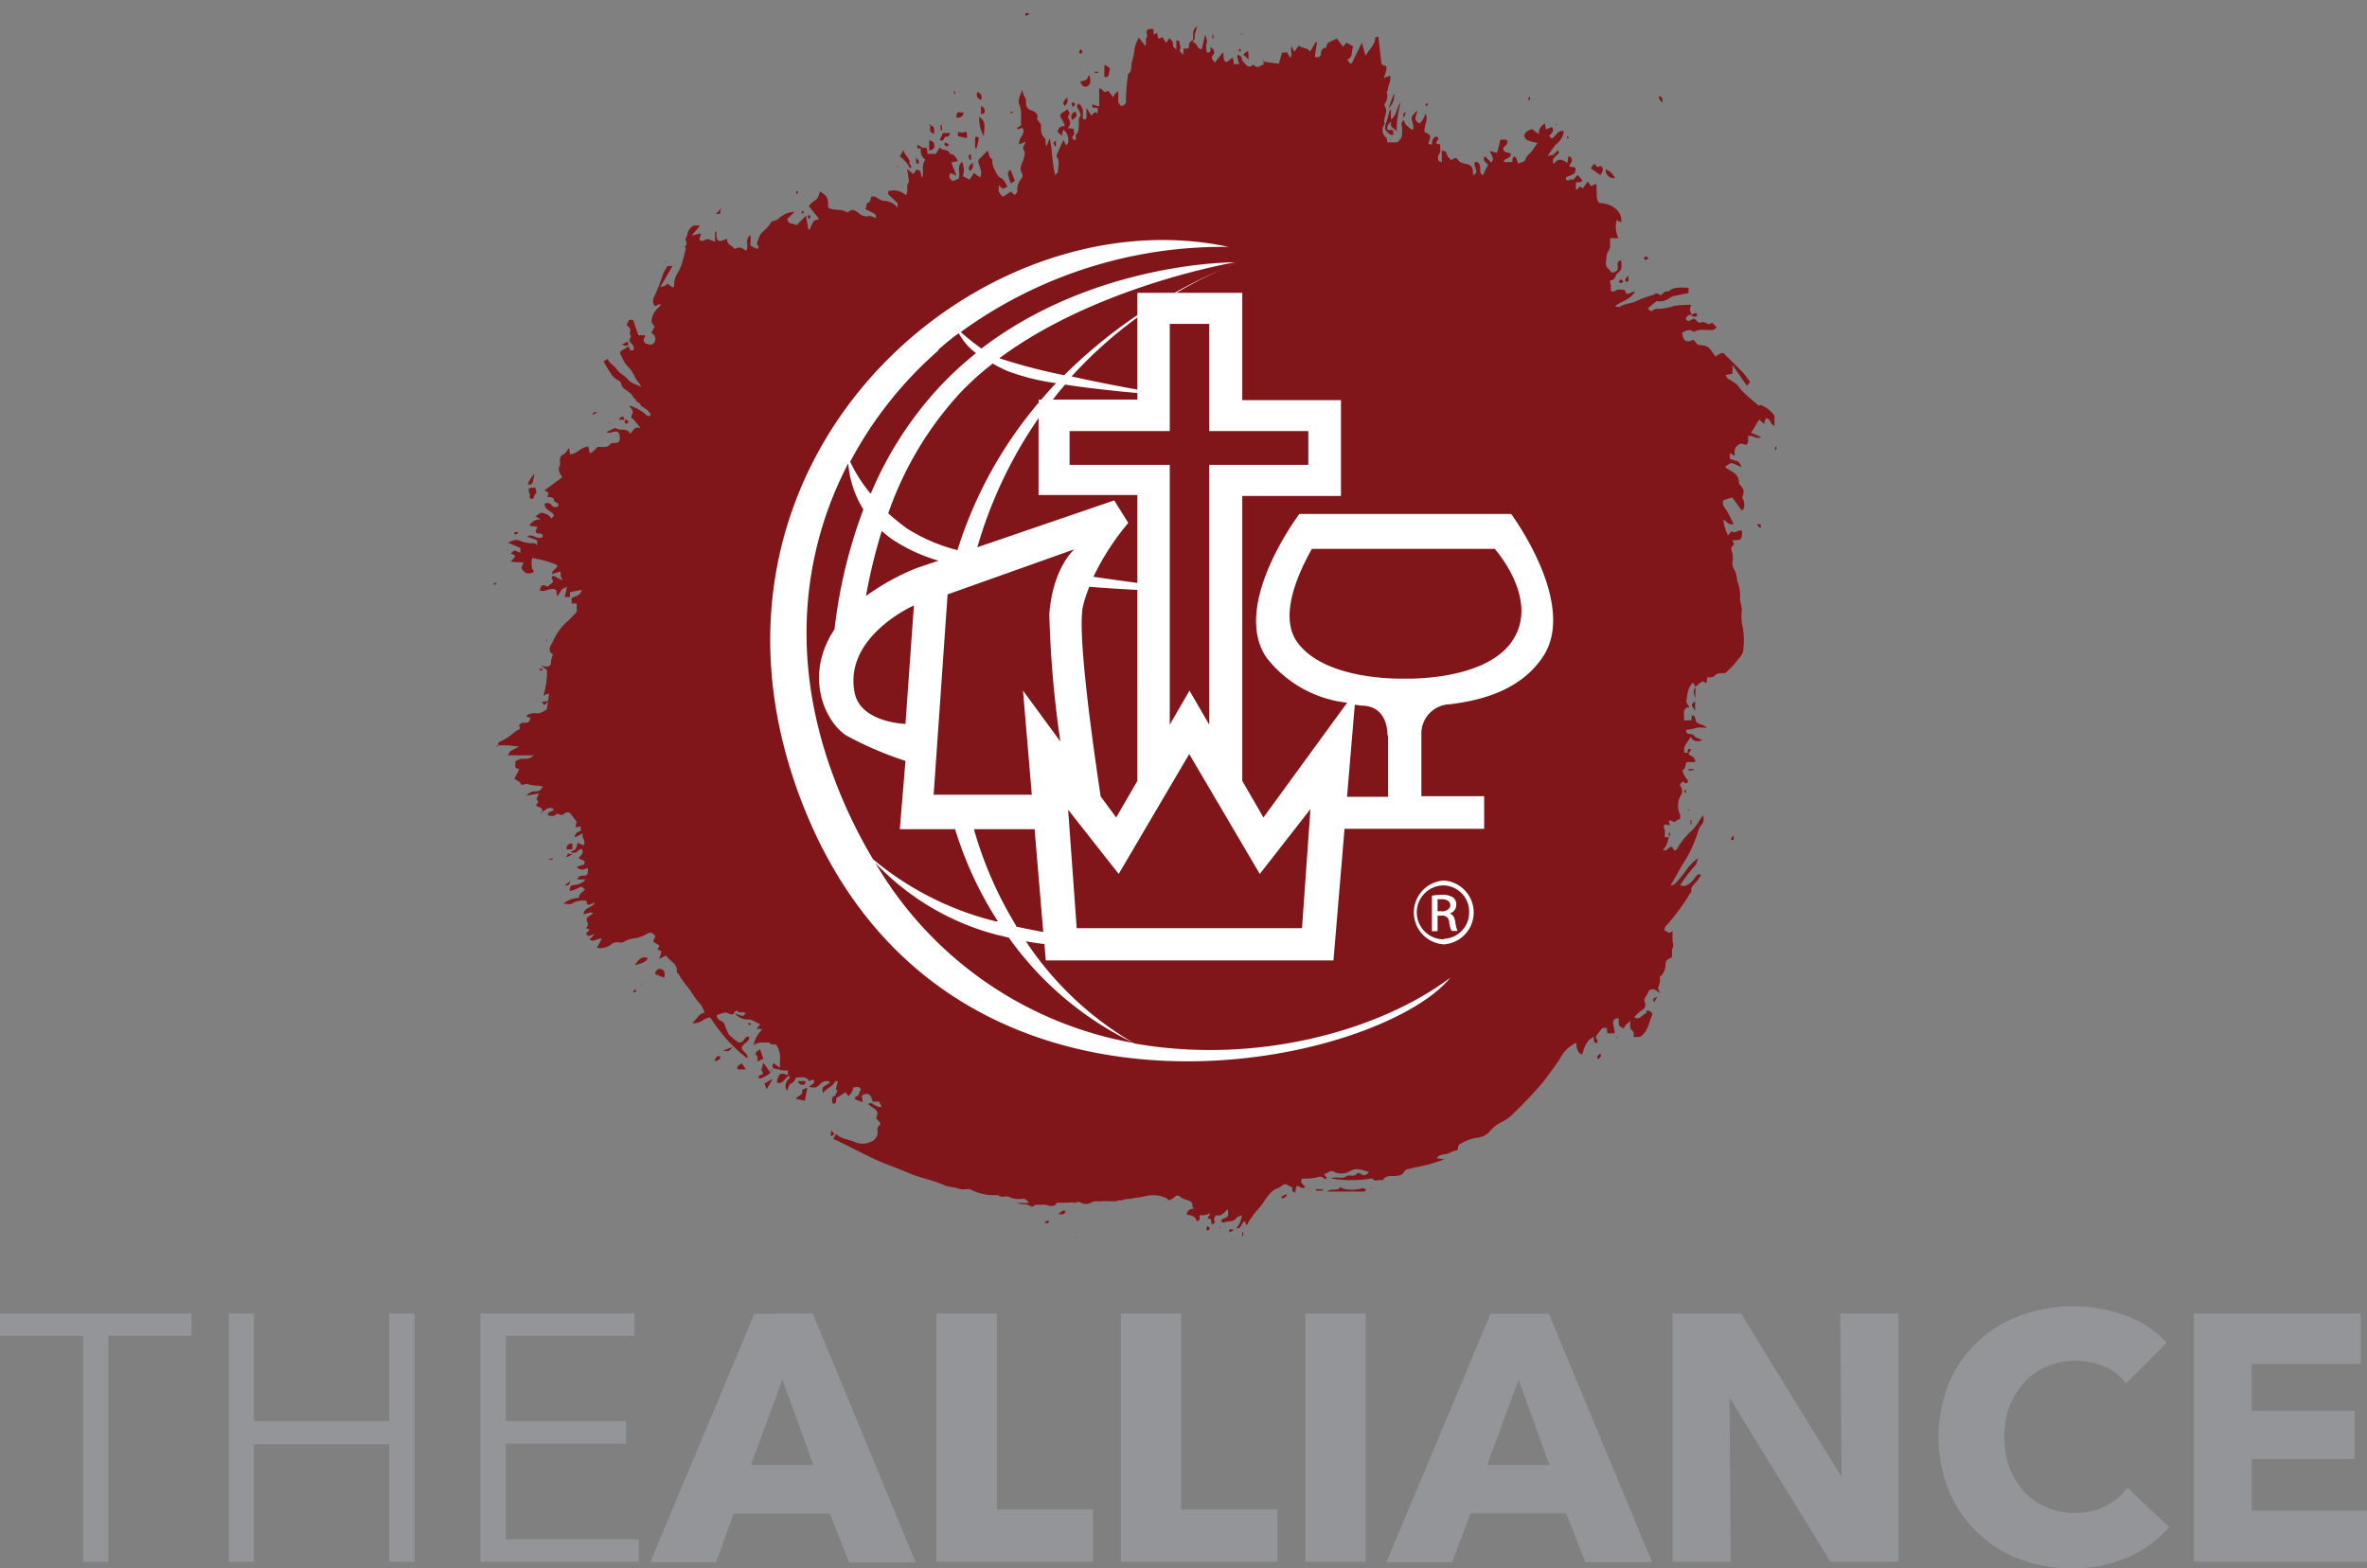 <svg xmlns="http://www.w3.org/2000/svg" xmlns:xlink="http://www.w3.org/1999/xlink" width="179.85" height="119.16" viewBox="0 0 179.85 119.16"><rect x="0" y="0" width="179.85" height="119.16" fill="#808080" stroke="none"/><defs><clipPath id="a" transform="translate(0 1)"><rect width="179.85" height="118.16" style="fill:none"></rect></clipPath></defs><title>thealliance-logo</title><path d="M59.45,103.82l2.35,6.48H57.06Zm-2.13-5-7.91,18.87h5L55.75,114h7.3l1.47,3.71h5.06L61.75,98.79Z" transform="translate(0 1)" style="fill:#949598"></path><polygon points="71.15 99.79 71.15 118.66 83.04 118.66 83.04 114.68 75.74 114.68 75.74 99.79 71.15 99.79" style="fill:#949598"></polygon><polygon points="85.17 99.79 85.17 118.66 97.06 118.66 97.06 114.68 89.75 114.68 89.75 99.79 85.17 99.79" style="fill:#949598"></polygon><rect x="99.19" y="99.79" width="4.58" height="18.87" style="fill:#949598"></rect><path d="M115.39,103.82l2.34,6.48H113Zm-2.13-5-7.92,18.87h5l1.39-3.71H119l1.46,3.71h5.07l-7.84-18.87Z" transform="translate(0 1)" style="fill:#949598"></path><polygon points="139.83 99.79 139.93 112.1 139.85 112.1 132.28 99.79 127.09 99.79 127.09 118.66 131.51 118.66 131.41 106.32 131.49 106.32 139.08 118.66 144.25 118.66 144.25 99.79 139.83 99.79" style="fill:#949598"></polygon><g style="clip-path:url(#a)"><path d="M161.65,117.32a10,10,0,0,1-4.23.84,11,11,0,0,1-4-.72,9.34,9.34,0,0,1-5.34-5.19,11,11,0,0,1,0-8.16,9.16,9.16,0,0,1,2.17-3.13,9.6,9.6,0,0,1,3.25-2,11.58,11.58,0,0,1,8,0,7.62,7.62,0,0,1,3.13,2.06l-3.09,3.09a3.87,3.87,0,0,0-1.68-1.3,5.7,5.7,0,0,0-2.13-.43,5.44,5.44,0,0,0-2.2.44,5,5,0,0,0-1.72,1.22,5.52,5.52,0,0,0-1.12,1.82,6.37,6.37,0,0,0-.4,2.31,6.53,6.53,0,0,0,.4,2.34,5.44,5.44,0,0,0,1.11,1.83,5,5,0,0,0,1.69,1.18,5.24,5.24,0,0,0,2.16.43,5.11,5.11,0,0,0,2.37-.53,4.68,4.68,0,0,0,1.62-1.39l3.18,3a9,9,0,0,1-3.1,2.28" transform="translate(0 1)" style="fill:#949598"></path></g><polygon points="166.69 99.79 166.69 118.66 179.85 118.66 179.85 114.77 171.09 114.77 171.09 110.85 178.92 110.85 178.92 107.2 171.09 107.2 171.09 103.63 179.38 103.63 179.38 99.79 166.69 99.79" style="fill:#949598"></polygon><polygon points="0 99.79 0 101.49 6.32 101.49 6.32 118.66 8.23 118.66 8.23 101.49 14.55 101.49 14.55 99.79 0 99.79" style="fill:#949598"></polygon><polygon points="29.58 99.79 29.58 107.97 19.29 107.97 19.29 99.79 17.38 99.79 17.38 118.66 19.29 118.66 19.29 109.73 29.58 109.73 29.58 118.66 31.5 118.66 31.5 99.79 29.58 99.79" style="fill:#949598"></polygon><polygon points="36.51 99.79 36.51 118.66 48.53 118.66 48.53 116.95 38.43 116.95 38.43 109.68 47.57 109.68 47.57 107.97 38.43 107.97 38.43 101.49 48.21 101.49 48.21 99.79 36.51 99.79" style="fill:#949598"></polygon><g style="clip-path:url(#a)"><path d="M70.65,8.52l-.07-.09s.08,0,.09,0l0,.08c.5.14.19.42.36.65-.52-.08-.29-.38-.37-.61h0m-1.5,3.27c.06-.1.1-.16.09-.18a1,1,0,0,0-.14-.17c0,.1,0,.19,0,0,.1-.45-.39-.65-.47-1.08-.09.18-.19.36-.27.5a2.55,2.55,0,0,1,.79.91m64.57,18c-.06,0-.15,0-.19-.06-.38-.32-.77-.64-1.13-1-.19-.18-.32-.42-.51-.59a6.25,6.25,0,0,0-.61-.38c-.07-.05-.1-.15-.18-.27l.53-.11v-.66l1.09,1.58c.08-.1.15-.17.25-.28a8.05,8.05,0,0,0-.49-.66q-.63-.66-1.29-1.29c-.12-.11-.2-.32-.41-.25a2.91,2.91,0,0,0-.45.26c-.55-.82-.55-.82-1.33-.89l-.34-.39c-.55.26-.78.12-.86-.53.28-.16.56-.33.88-.06.47-.28,1-.09,1.47-.16.1,0,.19-.13.28-.19l-.36-.37c-.28.32-.53-.15-.83,0a.25.25,0,0,1-.29-.08l-.12-.12a.34.34,0,0,0-.12-.09c-.15,0-.29.2-.46.17a.31.31,0,0,1-.17-.13.41.41,0,0,1,.26-.32.27.27,0,0,1,.15,0c.14.19.3.14.47.07-.08-.28-.08-.28-.43-.09a1.46,1.46,0,0,1-.14-.38,1,1,0,0,1,.11-.37,10.08,10.08,0,0,0-1.26.07,4.67,4.67,0,0,1-1.29.24.51.51,0,0,0-.33.07c-.25.22-.32,0-.42-.12l.66-.54a1.26,1.26,0,0,0,1-.25,1.48,1.48,0,0,1,.51-.18l.92-.19c0-.17,0-.29,0-.4-.55,0-1.09-.11-1.53.29-.22-.06-.36.06-.49.22s-.32-.15-.49-.07-.07.07-.12.09a8.87,8.87,0,0,0-1.33.48c-.39.21-.89.18-1.28.45-.06,0-.19,0-.34-.05.5-.43,1.19-.48,1.52-1.15-.2.07-.34.12-.47.18-.3.12-.23-.28-.38-.28s-.47-.1-.69.1c-.07.06-.24,0-.3,0,0-.18,0-.32,0-.41s-.13-.41,0-.42c.37,0,.31-.4.51-.54.37-.24.31-.59.26-1-.13.09-.24.12-.25.18s0,.34,0,.51-.47.38-.54.19-.4-.28-.36-.66c.07-.57,0-.58.25-1a.59.59,0,0,0,.07-.26c0-.19,0-.38,0-.62h.64a1.85,1.85,0,0,1-.14-1.36l.34.17c.12-.83-.7-1.47-1.67-1.47-.33-.43-.11-1-.24-1.47l-.38.18c-.08-.11-.15-.2-.25-.35l-.39.54c-.29-.38-.32.16-.51.06v-.54c.26,0,.44,0,.49-.14l-.35-.43-.39.43c-.12-.23-.22,0-.33,0a.19.19,0,0,1-.17-.08.22.22,0,0,1,.05-.19c.14-.07.3-.09.43-.17a.39.39,0,0,0,.2-.55l-.44-.07c.06-.12.09-.2.13-.27a.33.33,0,0,0-.1-.5l-.1,0c0,.15,0,.28-.09.5-.4-.34-.76-.33-1,.08-.19-.31,0-.46.18-.64s.3-.2.11-.4a3.15,3.15,0,0,1-.37.36c-.07,0-.18,0-.4.08a9.16,9.16,0,0,1,.64-.89,1.57,1.57,0,0,0,.6-1c-.48-.14-.6.42-.93.55l-.2-.19c.16-.18.43-.33.23-.68l-.48.18c0-.18-.06-.32-.07-.45a.86.86,0,0,0-.46.82l-.51-.39a1.54,1.54,0,0,0-.43.2c-.09.08-.19.25-.16.35a.53.53,0,0,0,.3.32,4.23,4.23,0,0,0,.7.18c-.15.23-.29.42-.42.61s-.39.32-.48.61-.35.22-.57.36c-.06-.16-.08-.3-.14-.42a.66.66,0,0,0-.17-.16,1.55,1.55,0,0,0-.12.22,1.17,1.17,0,0,0,0,.23l-.67,0c.06-.35.57-.2.55-.64-.17-.12-.53,0-.59-.41.1-.18.5-.33.25-.65H114c-.08.36-.16.68-.25,1l-.57-.14c.31.59.31.59.14.89l-.49-.49c-.26.37.18.5.23.67-.16.31-.27.55-.39.78-.27-.15-.18-.41-.21-.65s-.13-.39-.39-.36c-.19.35.43.75-.15,1,0-.08,0-.14,0-.21,0-.45-.18-.59-.64-.67a1.74,1.74,0,0,1-.38-.14c-.09-.1-.17-.26-.28-.28s-.24.1-.35.15a1.14,1.14,0,0,1-.41-.66s-.17,0-.31-.09v.92c-.11-.06-.24-.08-.25-.13s-.07-.34,0-.42c.24-.27.09-.53.13-.82-.25,0-.36-.05-.26-.23s.21-.21,0-.36a.42.42,0,0,0-.35.45c0,.23-.15.19-.29.07.23-.6.23-.6-.31-.87a3.79,3.79,0,0,1,.11-.66,1,1,0,0,0,0-.73,3.36,3.36,0,0,0-.2.44,2.21,2.21,0,0,1-.28.32c-.54-.3-.19-.68-.15-1-.5.47-.51.51-.33,1.06,0,.15.1.31-.08.42-.52-.42-.52-.42-.62-.75-.29.18-.14.47-.13.7,0,.6,0,.63-.36,1h-.78c0-.15,0-.32-.12-.41a.71.71,0,0,1-.13-.9s.07-.09.06-.12c-.16-.45.34-.89,0-1.34a.19.19,0,0,1,0-.15,1,1,0,0,0,.15-.92s.08-.06.08-.1c0-.38.3-.74.18-1.13l-.49.18a5.16,5.16,0,0,0,.2-.55c0-.17.13-.39-.2-.41-.07,0-.14-.13-.17-.15-.08-.7-.15-1.36-.23-2.07-.11.06-.24.1-.24.13,0,.54-.44.82-.73,1.36-.11-.39-.18-.63-.28-1l-.32.65c-.15.3-.29.61-.44.91,0,0-.07,0-.11.05l-.26-.32c.51-.18.29-.64.48-1l-.52-.29-.26.31-.49-.64c-.26.25-.78.18-.78.72l-.12,0a.43.43,0,0,0-.29.44c0,.19-.15.34-.45.26,0-.23.05-.46.08-.69s.06-.29.08-.43l-.11,0-.43.71c-.16-.29-.56-.22-.86-.46l-.33.47c-.1-.18-.16-.3-.22-.42a1.12,1.12,0,0,0,0,.56c0,.06,0,.13-.09.33l-.24-.42L97.41,3l-.24.84L96,3.68a.49.49,0,0,0,0-.11s-.06,0-.09,0l.07.08H96c0,.09,0,.24,0,.25-.24.07-.48.38-.75,0-.44.41-.61-.08-.85-.28-.07-.06,0-.22-.11-.32s-.13-.09-.19-.13-.1.11-.09.16a5,5,0,0,0,.15.54h-.42c0-.16,0-.29-.08-.49l-.46.34c-.36-.14-.14-.48-.29-.74l-.59.77c-.19-.18-.33-.35-.15-.57s.06-.44-.19-.62c0,.11,0,.2,0,.29s-.15.2-.3.1c0-.22-.07-.48,0-.64s0-.41-.11-.66c-.09.39-.18.74-.26,1.08-.39,0-.33-.5-.67-.52V2.12c.21-.18.11-.37.15-.53s.1-.33.18-.6a.63.63,0,0,0-.25.27c-.14.25,0,.54-.11.82a.37.37,0,0,0-.27.41c0,.06,0,.12-.07.2h-.34c0,.15,0,.28-.07.48-.12-.17-.26-.33-.23-.36.19-.24-.08-.45,0-.68l-.25-.07c0,.23,0,.42,0,.72-.14-.16-.25-.23-.25-.3a.55.55,0,0,0-.29-.57c-.06.1-.14.21-.24.35l-.27-.43-.34.11c0-.18-.06-.32-.08-.45l-.26.15V1.23c-.28-.09-.54,0-.53.2s.1.24,0,.42,0,.34-.08.66l-.51-.65a3.69,3.69,0,0,0-.31.76A5.27,5.27,0,0,1,86,3.73c-.1.3.06.68-.3.9,0,0,0,.09,0,.14a14.26,14.26,0,0,0-.15,1.84c.05.26-.1.39-.33.45a.48.48,0,0,1-.25-.48c0-.19,0-.37,0-.65a1.35,1.35,0,0,0-.26.22,1.1,1.1,0,0,0-.13.25l-.37-.51c-.27.14-.27.13-.39,0s-.14-.1-.3-.2V7.1L83,6.93c-.08.44.34.15.41.31v.38c-.27-.21-.35.06-.49.16l-.37-.59c0,.35,0,.54,0,.72s-.14.2-.28.1c0-.33.08-.67-.15-1a1,1,0,0,0-.2-.15c0,.08-.1.17-.09.24s.12.19.16.3.16.32.12.37c-.2.24-.12.5-.14.76s0,.52-.23.71a.09.09,0,0,0,0,.06c0,.09,0,.24,0,.35-.09,0-.23-.08-.26-.15s0-.12.1-.23,0-.31,0-.47l-.46-.08a.5.5,0,0,0,.1-.67c-.07-.12-.11-.19,0-.31s0-.3-.14-.42l-.18.13c-.42.25-.43.29-.17.68a2.41,2.41,0,0,1,.17.43c-.39.08-.39.08-.56.43l.33.33.13-.47a1,1,0,0,1,.35,1s0,.07-.15.2l-.2-.42c-.18.41-.35.76-.5,1.11a.25.25,0,0,0,0,.19c.25.33.07.71.1,1.06,0,.09-.13.21-.22.34-.25-.95-.21-1.9-.42-2.82-.08.21-.17.41-.25.61-.12-.24,0-.54-.14-.64-.32-.29-.26-.64-.28-1,0-.08-.11-.15-.15-.23s-.15-.17-.13-.24c.1-.42-.22-.54-.49-.65A.46.46,0,0,1,78,7.07c-.09-.22,0-.47-.07-.58a1.67,1.67,0,0,1-.26-.68c-.13.43-.38.82-.21,1.15a1.71,1.71,0,0,1,.12.76c0,.24,0,.48,0,.79l-.31.21.06.1.36-.11c.29.48-.36.79-.24,1.25l.5-.19c-.11.24-.21.35-.21.47s.12.25.13.38a2,2,0,0,1-.08.4c-.1.35-.35.73-.18,1.07a.37.37,0,0,1,0,.48,1.27,1.27,0,0,0-.31,1c0,.07-.14.16-.21.25l-.27-.27-.62.4c-.35-.37-.35-.37-.29-.87a3.45,3.45,0,0,0,.29.27l.36-.18c-.16-.22-.28-.56-.5-.64s-.39-.42-.5-.68a1.13,1.13,0,0,1-.15-.74c-.29-.13-.25-.47-.37-.67l-.7.72c-.08.32.39.8.13,1.32L74,12.14c-.12.19-.22.34-.32.51l-.52-.26a2.26,2.26,0,0,0,.08-.5,3.22,3.22,0,0,0-.13-.6c-.46.36-.1.88-.27,1.28l-.43.19c-.24-.14-.37-.31-.19-.61l.45.19c-.15-.39-.27-.68-.39-1l.51-.1c-.17-.29-.28-.55-.65-.55a1.17,1.17,0,0,0,0-.11c-.16-.25-.54-.11-.73-.39l-.3.5h-.64c0-.16,0-.29-.07-.42s-.28,0-.23,0L69.73,10c-.12.28,0,.29.25.28a.81.81,0,0,0,.34.86c-.37.43-.07.92-.26,1.37-.14-.24,0-.64-.44-.61l-.22.33-.47-.4c.06.42.1.73.15,1-.3.25,0,.66-.25,1a1.36,1.36,0,0,0-1.34-.3v.24c.28.26.5.46.71.67,0,0,0,.16,0,.35a1.36,1.36,0,0,0-1-.53c-.4,0-.67-.47-1-.3-.06.17-.08.37-.16.4s-.19.07-.2.22a1.46,1.46,0,0,1-.09.31c.26.13.51.24.74.38.06,0,.05.17.09.3-.25-.07-.46-.21-.59-.15s-.44,0-.64-.14-.52-.53-.9-.17a.14.14,0,0,1-.14,0c-.43-.27-1-.07-1.39-.35,0-.74,0-.79-.6-1.22-.11.23-.16.54-.34.65a1.89,1.89,0,0,0-.53.46l.73.91s0,.1,0,.15a.34.34,0,0,0-.37.13l-.06.08a4.61,4.61,0,0,0-.22.51h-.11c-.06-.34-.11-.68-.18-1.05l-.72.74c-.2-.2-.62,0-.7-.48l.56-.55a2.8,2.8,0,0,0-.53.09,2.41,2.41,0,0,0-.69.42c-.19.19-.52.18-.59.31-.2.39-.56.59-.8.92a1,1,0,0,0-.13.31,1.05,1.05,0,0,0-.12.38c0,.13.28.24,0,.39l-.49-.24v-.81c-.5.32-.09.84-.33,1.19-.48-.3-.48-.3-.88-.13-.15-.28-.62-.3-.56-.75h-.1l-.12.05c-.43.18-.56.11-.61-.33a2.5,2.5,0,0,0,0-.29h-.1v.78a2.14,2.14,0,0,0-.57-.21c-.19,0-.35.25-.61.06,0-.15.07-.31.12-.5l-.71.16.63-.75a3.81,3.81,0,0,0-.48,0,.48.48,0,0,0-.22.16.9.9,0,0,0-.2.28c-.07.17-.07.39-.18.51s.16.36,0,.56,0,.14,0,.21c-.07.31-.14.62-.23.93a3.49,3.49,0,0,1-.38.93,1.58,1.58,0,0,0-.27,1s-.05.07-.11.13l-.41-.3a.65.65,0,0,1-.53.23c.31-.53.6-1,.91-1.57-.14,0-.31,0-.36,0a3.77,3.77,0,0,0-.37.65,11.45,11.45,0,0,1-.63,1.63.74.74,0,0,0-.09.55c0,.07.13.36.35.1,0,0,.12,0,.28,0a3.78,3.78,0,0,0-.53.55,1.63,1.63,0,0,0-.24.7c0,.14.15.3.24.44a1.74,1.74,0,0,0-.11.18l-.14.28a1.5,1.5,0,0,1,.24.21.5.5,0,0,1-.12.64.48.48,0,0,1-.39,0A.32.32,0,0,1,49,24.6a.35.35,0,0,0,0-.13h-.49L48.1,23.3h-.3l-.19.39c.14.15.35.25.26.49s.18.32,0,.55.21.38.28.6a.54.54,0,0,1,0,.22s-.07.09-.1.08a.26.26,0,0,1-.18-.06.63.63,0,0,1-.07-.22c-.08,0-.11,0-.12,0l-.17.13c-.48.26-.48.26-.23.71a2.35,2.35,0,0,0,.45.69c.4.35.49.9.86,1.26a.89.89,0,0,1,.12.26c-.32-.21-.72-.23-1-.57s-.65-.45-.83-.75-.61-.47-.7-.82l-.33.2c.21.34.37.65.57.92a1.31,1.31,0,0,0,.52.5c.32.11.23.41.4.57s.42.3.6.47.19.36.28.36.13.28.24.28.2.22.3.31.28.16.4.27a2,2,0,0,1,.3.36c-.17.2-.28.1-.38,0a3.34,3.34,0,0,0-1.27-.69c.07.17.22.28.26.42s-.08.29-.1.44.08.11.13.16l.57.68c-.52-.14-.56.27-.8.44-.22-.51-.8-.14-1.11-.45l-.7.33a.59.59,0,0,0,.47,0c.37-.12.55,0,.56.39s-.08.39-.35.44c-.11,0-.29,0-.34.05-.27.38-.66.21-1,.25-.14.14-.27.28-.42.41s-.12,0-.2,0c0-.15-.05-.29-.07-.44-.56,0-.85.58-1.4.58l-.07-.48c-.16.2-.25.41-.4.48a.44.44,0,0,0-.29.5c0,.12,0,.28,0,.36-.22.34,0,.59.17.89l-1.35,1c.13.08.27.12.3.2s-.07.19-.11.29c.22,0,.55.05.53.25s.46.15.31.46a.34.34,0,0,1-.5-.09.36.36,0,0,0-.52-.08c0,.51.6.52.71.88l-.18.23a1.05,1.05,0,0,0-.79-.44c-.11,0-.21.13-.44.28l.43.22a.94.94,0,0,0-.89.48l.62.09c-.07.16-.11.25-.14.3,0,.39.56,0,.54.45-.38.33-.78-.32-1.18,0l.75.26c0,.12,0,.24,0,.39-.1-.08-.16-.16-.21-.16a2.46,2.46,0,0,1-1-.15,1.13,1.13,0,0,0-.44-.1,2.71,2.71,0,0,0-.56.21l.94.4V41l-.45-.18-.3.22c.4.18.4.18.25.38a3.12,3.12,0,0,1-.26.26l1,.06c-.07.18-.17.32-.15.43s.15.2.24.3.38.13.56.05.13-.14,0-.32a2.08,2.08,0,0,1,0-.8,8,8,0,0,1,1.91.53c0,.31-.39.35-.4.68l.66-.19c0,.12,0,.23,0,.34a2.58,2.58,0,0,0,.16.35l-.69-.36c-.34.12,0,.3-.06.49l-.4.33c-.43-.17-.43-.17-.61.28.44.21.85-.32,1.28,0,0,.13,0,.26.08.48a4.36,4.36,0,0,1,.35-.56c.06-.07.18-.09.37-.18-.07.33-.12.54-.18.77h.41c0-.15,0-.26,0-.37l.89-.17c-.09.46-.49.45-.77.63,0,.12,0,.25,0,.4h.39v.65c-.28.28-.52.56-.8.79a4.32,4.32,0,0,0-1,1.43c-.16.32-.5.7,0,1a2.42,2.42,0,0,0-.15.49c0,.18,0,.36-.2.42s-.26,0-.55-.07l.45.36a6.68,6.68,0,0,1-.28,1.93l.43-.17c-.06.43-.1.79-.16,1.15,0,.06-.09.12-.15.15s-.39.27-.65.21a1.2,1.2,0,0,0-.74.16s0,.06,0,.1l.28.09c0,.26-.18.4-.43.38a.37.37,0,0,0-.43.2c0,.07.16.2,0,.3a2.85,2.85,0,0,0-.41.26,4.13,4.13,0,0,1-1.16.73s0,.18-.06.27l-.11,0s0,.06,0,.09l.08-.07a.13.13,0,0,0,0-.06,7.55,7.55,0,0,1,1.65.09c-.32.17-.49.24-.65.35a1.78,1.78,0,0,0-.19.31h2a2.4,2.4,0,0,1-.49.26c-.16,0-.35,0-.51,0a2.2,2.2,0,0,0-.43.19v.49l.29.12c-.13.26-.24.48-.37.72.14.09.26.15.37.23s.14.23.22.24.28-.12.39-.08a2.5,2.5,0,0,0,.81.13,2.9,2.9,0,0,1,.38.07c-.1.13-.14.23-.21.27a.75.75,0,0,1-.32.1c-.34,0-.34,0-.76.33l1-.18c-.08.17-.13.28-.19.39s.22.18.07.35-.12.23.1.29.28.18.27.43l-.11,0s0,.06,0,.09l.09-.07v-.06c.27-.15.5-.48.87-.23,0,.26-.5.1-.41.49.2,0,.41.12.58-.07s.31.13.54,0c.44-.3.47-.24.83.26a2.42,2.42,0,0,0,.2.24c0,.22-.06.34-.08.47l.44-.07c-.15.11.15.36-.24.41-.1,0-.18.21-.27.33l.07.08.56-.3c-.12.34.28.56.06.92l-.45-.2a1.46,1.46,0,0,1-.15.46c-.08.11-.23.15-.39.24a.44.44,0,0,0,.58-.11.91.91,0,0,1,.26-.13c.23.36-.08.49-.23.7a1.63,1.63,0,0,0,.34.18c.18.06.09.2.11.3l-.59.19c.26.31.56.2.85.08,0,.53,0,.57-.41.6a.43.43,0,0,0-.37.17s0,.06,0,.11l.61,0a1.24,1.24,0,0,1-.84.42c-.25,0-.4.11-.37.46a3.1,3.1,0,0,0,.71-.26c.27-.17.31.07.45.16-.39.31-.42.35-.47.62a2,2,0,0,0-1.17.43c.24,0,.44.11.64,0a1.6,1.6,0,0,1,1.13-.2c0,.2,0,.34.25.27l.39-.15c-.24.43-.84.34-.88.91a3.63,3.63,0,0,1,.51-.15c.06,0,.13,0,.23.06l-.48.33a.51.51,0,0,0,0,.27l0,0a1,1,0,0,1,.06.16s0,0,0,0a.31.31,0,0,1,0,.1.33.33,0,0,1-.15.27l.3.1-.29.32.18.19.49-.17-.39.42c.3.23.57-.08.94-.08l-.39.71a1.37,1.37,0,0,0,1.11-.27.6.6,0,0,1,.45-.15c.15,0,.34.06.44,0a1.82,1.82,0,0,1,.91-.3,3.09,3.09,0,0,0,.94-.36.37.37,0,0,1,.5.08c.24.22-.13.32-.05.55a3.54,3.54,0,0,0,.31.19c.3.15,0,.25,0,.38l.29.14c0,.17-.09.33-.17.59l.54-.27c.22.45.9.58.8,1.26,0,0,.09.11.14.16a9.8,9.8,0,0,0,.58.85c.4.43.62,1,1.06,1.4a2.16,2.16,0,0,1,.33.68c-.49.09-.59.55-.95.77.57.16.9-.38,1.38-.41A14.75,14.75,0,0,0,55.25,78a11,11,0,0,0,1.53,1.41c.1-.45-.45-.48-.41-.81s.6-.4.56-.83c-.1,0-.16,0-.2,0-.21.14-.31.53-.61.42a2.52,2.52,0,0,1-.66-.53s-.05,0-.05,0a5.21,5.21,0,0,1-.35-.81c-.09-.34-.61-.28-.59-.71a2.59,2.59,0,0,1,.61-.21c.14,0,.3.1.45.13s.24,0,.26-.16c0,0,.13-.09.19-.13.17.25.45.08.7.2l-.25.23L55.84,76a1.25,1.25,0,0,0,1,.46.78.78,0,0,1,.39.1c.19.08.36.18.54.27l-.29.32.44.06a2.32,2.32,0,0,0-.66,1.22c.37-.33.78-.19,1.18-.22l.05.06c.13.12.31.08.47.08a1.84,1.84,0,0,1,.3,1.28c0,.17,0,.34,0,.5l-.47-.35c-.23.23,0,.41.07.42.33,0,.64.23,1,.1v.4h0c-.56-.26-.69-.15-.84.55.47.17.56-.32.93-.51v0a.13.13,0,0,1,0,.22.71.71,0,0,0-.16.91c.12-.17.15-.5.26-.52.28-.08.33-.29.44-.48.37,0,.78-.14,1,.29.05,0,.08-.1.12-.1a.71.71,0,0,1,.25,0c0,.06,0,.15,0,.19s-.27.22-.4.33c.45.09.58.08.88-.23a.6.6,0,0,1,.73-.15c-.18.3-.77.26-.52.85.25-.39.73-.48.92-.9,0,0,.12,0,.19,0-.06.22-.1.42-.15.62.29.16-.11.3,0,.45-.39.12-.29.38-.24.64.46,0,.11-.42.39-.51a3,3,0,0,0,.56-.37l.26.3.1-.11a1,1,0,0,0,.25-.54c.3-.07.47-.06.57.11l0,.09c-.16.13-.07.47-.4.48,0,0,0,.12-.06.2l.59.23c0-.14,0-.23,0-.26s-.1-.19,0-.27c.36-.22.65-.08.74.37a.67.67,0,0,0,.06.12l.47,0,.19.4a1.65,1.65,0,0,1-.21,0c-.09,0-.17-.1-.25-.1s-.31-.33-.56-.12c.23.26.64.34.71.72,0,.11-.13.26-.1.36s.19.2.27.32,0,.19,0,.2c-.28.17-.15.4-.17.63a.79.79,0,0,1-.51.64,1.49,1.49,0,0,1-1.27,0c-.45-.2-1-.21-1.37-.59-.08.13-.15.24-.22.37,1.46.66,2.8,1.46,4.25,2,.57.21,1.13.45,1.7.68.84.33,1.74.48,2.56.87a3.74,3.74,0,0,0,.74.15,5.18,5.18,0,0,0,.53.14c.22,0,.47-.06.65,0a3.91,3.91,0,0,0,2.09.43c.26.26.64,0,.88.16a1.86,1.86,0,0,0,1,.12.5.5,0,0,1,.46.32h-.9c.35.17.75,0,1.07.27,0,0,.12,0,.14,0,.25-.24.55-.1.83-.14s.72.34,1-.15c0,0,0,0,.07,0h.66c.19,0,.46-.06.56,0s.33-.16.54,0a.8.8,0,0,0,.75,0c.28-.18.56-.07.83-.11a2.9,2.9,0,0,1,.51,0h.51c.15,0,.33-.13.42-.07s.25-.12.43-.09a4.06,4.06,0,0,0,.74-.12c.28,0,.55-.09.82-.13a2.29,2.29,0,0,1,1.55.21v-.09h0v.07h0v.08l0,0c.11.11.27,0,.4-.07.28-.25.38-.3.6-.11a1.47,1.47,0,0,0,.5.22c.16.07.48.14.38.48,0,0,.09.1.13.16-.43.12-.43.12-.56.45.27.11.63.06.76.45,0,.09.22.09.24-.09a3,3,0,0,0,0-.3,2.46,2.46,0,0,0,.4,0,3.25,3.25,0,0,0,.43-.15l-.24.43c.45-.1.2.33.37.47,0-.14.33-.1.14-.34,0,0,0-.41.2-.39.42.06.59-.25.84-.46.06.55.06.55-.42.75,0,0-.11.13-.1.14s.16.15.19.13c.32-.17.76,0,1-.38.07-.1.25-.11.41-.18a4.31,4.31,0,0,1-.17.59,3.63,3.63,0,0,1-.27.42c.47,0,.36-.49.67-.56,0,.09.07.18.12.32.09-.16.15-.27.22-.38s.29-.43.44-.62a6.6,6.6,0,0,0,.71-.89,2.14,2.14,0,0,1,.28-.39,2.65,2.65,0,0,1,.41-.41c.17-.11.39-.15.54-.27s.32-.25.5-.12.46.1.35.43c0,0,.12.09.23.18l.1-.52.09,0c.15,0,.28.16.42.15a.37.37,0,0,0,.17-.08c-.11-.15-.31-.26-.31-.44a.32.32,0,0,1,.08-.2,4.78,4.78,0,0,0,1.08-.09c.23-.07.38-.11.56.06s.13,0,.2,0-.12-.2-.18-.31c.27-.07.45-.34.73-.19a1.27,1.27,0,0,0,1.27-.06,1,1,0,0,1,.68-.11,3.67,3.67,0,0,1,.72.2c-.16.2-.33.34-.6.14-.08-.06-.29-.1-.33,0-.22.28-.56,0-.8.19s-.61.05-.91.09a2.44,2.44,0,0,0-.26.06,9.35,9.35,0,0,0,3.15,0c.18.19.18.18.49.13h.09l.22,0,0,0,.09.07,0,0a.27.27,0,0,0-.07-.08l0,0,0,0c.18-.32.49-.3.79-.3s.67,0,.86-.38c.06-.12.32-.16.49-.2.44-.11.9-.18,1.34-.3s.7-.22,1.2-.38l-.6-.09c.26-.39.7-.22,1-.42a2.43,2.43,0,0,1,.61-.2c0-.13,0-.37.19-.47a3.63,3.63,0,0,1,1.26-.47,1.41,1.41,0,0,0,1-.51,2.69,2.69,0,0,1,.76-.62,3.4,3.4,0,0,0,1.07-.77,29.76,29.76,0,0,0,2.18-2.31c.49-.65,1-1.3,1.42-2a2.42,2.42,0,0,1,1.13-1c0,.36.05.73.42.9.19-.5.28-1.07.91-1.36a.89.89,0,0,0,0,.32c0,.07.1.12.16.17s.12-.14.11-.2-.15-.25-.12-.3a4.14,4.14,0,0,1,.51-.66c.06,0,.22,0,.33,0,0,.17,0,.29.05.41h.54c0-.28-.11-.53-.12-.77s.12-.4.43-.36c0,.29-.09.63.36.74.07-.09.14-.2.23-.3l.29-.26a2.23,2.23,0,0,0,0,.54c0,.12.2.21.24.34a.9.9,0,0,1,0,.35c.45,0,.45,0,.57-.06.52-.39.58-1,.83-1.56.09-.18-.09-.32-.24-.38s-.21.07-.19.22c-.32,0-.44.55-.91.28a2.35,2.35,0,0,1,.51-.49c.28-.16.39-.32.29-.64a.42.42,0,0,1,.08-.45,2.4,2.4,0,0,0,.23-.45c.37-.24.56,0,.8.19,0-.17-.15-.36-.1-.43a1.44,1.44,0,0,0,.13-.76s0-.07.08-.11a1.19,1.19,0,0,0,.35-.86c0-.36.22-.42.41-.52s0-.47.12-.72,0-.44,0-.67,0-.39,0-.66c-.29.32-.4,0-.6,0,0-.12,0-.27.09-.35A15.85,15.85,0,0,0,128.34,67c0-.09.19-.2.18-.28-.07-.33.16-.48.33-.67s.27-.37.4-.56l-.07-.07c-.26,0-.36.24-.51.41a1.39,1.39,0,0,1-.32.32,2.61,2.61,0,0,1-.37.18l-.32-.07a11.81,11.81,0,0,1,1.14-1.5.26.26,0,0,0,.07-.1,4.39,4.39,0,0,0,.14-.43l0,0a.31.31,0,0,0,.07-.09l0,0-.08.07,0,0,0,0a5.32,5.32,0,0,0-.73.69,10,10,0,0,1-1,1.25c-.07.07-.18.08-.35.15.33-.58.61-1.06.88-1.55a9.76,9.76,0,0,0,1.2-2.5,1.28,1.28,0,0,1,.26-.55.66.66,0,0,0,.11-.76,6.15,6.15,0,0,1-.77,1.12,5.54,5.54,0,0,0-1.2,1.48s-.06,0-.15.11l-.2-.3c-.32-.06-.35.42-.71.21a.4.4,0,0,0,.12-.1h0l.07-.09a2.49,2.49,0,0,0,.27-.78c.14-.17.14-.17,0-.41a2.89,2.89,0,0,1,0,.43h-.3c0-.21,0-.44,0-.53s-.19-.32,0-.44l.39.07-.1-.36c.08,0,.2,0,.24,0,.27.29.39-.18.62-.1a.9.9,0,0,0,0-.37,1.58,1.58,0,0,1,.1-1.52.61.61,0,0,0,0-.53c-.21-.27,0-.33.14-.46,0,0,.1.12.16.14a.22.22,0,0,0,.18-.06.21.21,0,0,0,0-.19,1.56,1.56,0,0,1-.4-.76l0,0c.28-.08.2-.4.33-.6h.65c0-.4-.34-.44-.52-.62.09-.15.15-.24.22-.34-.29-.12-.29.06-.28.25H128c-.17-.55.29-.79.45-1.21a.63.63,0,0,0,.88.25c-.25-.13-.54-.19-.65-.37s-.59.06-.57-.41a3.12,3.12,0,0,0,.74-.14,2.4,2.4,0,0,1,.85,0,1.09,1.09,0,0,0-.52-.29c-.19-.06-.33-.14-.35-.37a.71.71,0,0,0-.15-.3s-.06,0-.1,0-.05.27-.07.38h-.57c.1-.41-.21-.93.43-1-.09-.16-.27-.34-.24-.47.1-.48.07-1,.51-1.39a1.32,1.32,0,0,1,.18.33c-.17.29-.18.39,0,.85,0-.32,0-.6,0-.88l.51-.4.33.13.07-.44c.2,0,.44,0,.51-.07.23-.33.55-.22.85-.25a8.09,8.09,0,0,0,.77-.78c.25-.34.63-.65.61-1.12a5.66,5.66,0,0,0-.12-1.92,3.65,3.65,0,0,1,0-.94c0-.3-.12-.59-.14-.89a3,3,0,0,0-.15-1.18c-.14-.31-.06-.68-.27-1a.94.94,0,0,1-.14-.72c.06-.16,0-.24,0-.33.06-.28-.32-.62.11-.86a1.81,1.81,0,0,0-.13-.36.8.8,0,0,0,.22,0c.43,0,.49-.07.51-.49a.65.65,0,0,0,0-.2c-.28-.17-.55.27-.8,0l-.25.33a2.75,2.75,0,0,1-.35-1.21c.19.15.29.25.4.32a1.75,1.75,0,0,0,.36.06,6.73,6.73,0,0,0-.56-1.11c-.19-.25-.33-.45-.21-.73l.67-.22q.36.49.72,1c.25-.17.21-.41.17-.65s-.12-.21-.12-.31.13-.41.09-.58a1.86,1.86,0,0,0-.35-.51s0,0,0-.06c0-.63-.47-.83-.91-1.08a1.66,1.66,0,0,1-.14-.13c.47-.34.47-.34.83-.16l.39.18c-.09-.63-.67-.43-.87-.67v-.4l.37.22c0-.17,0-.28,0-.4.05-.33.38-.63.67-.5s.31-.05.34-.15a1.36,1.36,0,0,0,0-.45c.4-.11.67.29,1,.06l-.76-.32.61-1,.4.34c0-.16.07-.31.11-.44.42,0,.32.51.66.57v-.76a2.18,2.18,0,0,0-1.09-.83M105.68,8V7.35h-.08c-.08.28-.14.56-.23.84-.21.63-.2.67.3,1.06,0,0,.09,0,.17,0s0-.25,0-.38l-.41,0a.51.51,0,0,1,.3-.61c-.22.47.31.45.39.77a8.39,8.39,0,0,1,.31-2.28c-.33.43-.27,1-.74,1.31m-47,72.26-.16.15L58,79.75c-.06.26-.19.52-.12.61.32.38-.35.26-.23.5l.09.11c.69-.3.9-.48.87-.73m43.38,9c-.06,0-.17-.07-.19,0-.21.29-.55,0-1,.29h2.82a.08.08,0,0,0,.06,0s0,0,.08-.1-.18-.16-.24-.15a2.74,2.74,0,0,1-1.57,0M121.59,11.6c-.25.23-.31-.07-.46-.16l-.27.34.74.52c.25-.35.25-.57,0-.7M74.41,7.86a2.57,2.57,0,0,0,.34,1.48c.1-1.06.1-1.06-.34-1.48m-13.47,74c.11.4-.39.37-.46.63l.67.14c.06-.3.13-.64.19-1l.15-.15-.15.15c-.14.07-.41.17-.4.2M40.27,36.55c0,.12-.1.31.11.35s.17-.26.31-.38,0-.3,0-.46c-.57,0-.6,0-.44.49m42.36-31c.31-.14.26-.44.16-.86-.13.2-.17.33-.25.38a1.49,1.49,0,0,1-.43.11c.08.34.29.48.52.37M50.22,72.63c-.25-.06-.38.09-.46.37l.7.28c.1-.38,0-.59-.24-.65M58,79.44l-.25-.72c-.13.1-.27.17-.33.28s.1.19.12.29a1.42,1.42,0,0,1,0,.36l.45-.21M84.3,4.4c.12-.22-.09-.37-.39-.46v.9c.4.08.32-.29.39-.44M48.23,72.34c.69-.19.85-.28,1-.55-.46-.17-.7.08-1,.55m28.89-59.6-.36-.88c-.08.14-.2.25-.18.33a4.81,4.81,0,0,0,.22.75l.32-.2M72.79,9v.35l.68.14a.9.9,0,0,0,0-.18c0-.33,0-.32-.35-.24-.1,0-.23,0-.35-.07M40.6,35a2.64,2.64,0,0,0-.51.82c.38,0,.38,0,.51-.82m82.11-22.47a1.38,1.38,0,0,0-.7-.67.61.61,0,0,0,.7.67M70.6,10.42a.36.36,0,0,0,.4-.33c0-.26-.12-.38-.4-.42Zm1.08-.76c.06-.21.15-.33.39-.28,0,0,.08-.15.13-.27h-.55l-.26.55a1.25,1.25,0,0,0,.29,0m2.68-.09c0-.22-.11-.21-.27-.12v.77l.1.06a4.57,4.57,0,0,0,.17-.71m-1.14-2c-.49-.09-.52-.07-.56.34a.41.41,0,0,0,.56-.34m8.5-.09c-.29.09-.39.28-.27.63.4-.27.4-.27.27-.63M58.06,81.3l.2.45L58.7,81,58.64,81l-.58.35m-2-1.1h.62l-.32-.46c-.22.16-.42.23-.3.46M105.92,6.09l-.42,1.14a1.28,1.28,0,0,0,.42-1.14M94.82,2.86l-.36.27.41.39c0-.2,0-.39-.05-.66M43.46,63.09c-.27,0-.43.14-.41.44h.44c0-.16,0-.29,0-.44M61.12,81.4c.05,0,.06-.14.11-.26h-.6a.37.37,0,0,0,.49.26M74.8,7.56a.37.37,0,0,0-.26-.49v.6c.12,0,.25-.06.26-.11M78.15.12c.07-.15.12-.31.18-.47l-.08-.07a2.85,2.85,0,0,0-.34.36s0,.15,0,.23.17,0,.19-.05M128.8,53v-.72c-.48.29-.12.49,0,.72M73.72,12a1.62,1.62,0,0,0,.2-.28c0-.07,0-.18,0-.38-.25.22-.42.39-.21.66M81.1,6.79a1.52,1.52,0,0,0,0-.38c-.25.22-.41.38-.21.65a1.78,1.78,0,0,0,.21-.27M54.52,79.24a2,2,0,0,0-.24.31l.08.07a1,1,0,0,0,.28-.12.72.72,0,0,0,.12-.21c-.08,0-.2-.08-.24-.05m20-72.64A.39.39,0,0,0,74.27,6a.39.39,0,0,0,.21.56M55.67,78.54l-.73.29c.44.07.44.07.73-.29M126.31,6.83a1.51,1.51,0,0,0,0-.33.52.52,0,0,0-.15-.18s-.11,0-.11,0a.69.69,0,0,0,.05.24c0,.06.09.1.19.22M80.91,91a.25.25,0,0,0-.19,0,2,2,0,0,0-.3.25,1.51,1.51,0,0,0,.36,0,.41.41,0,0,0,.17-.15s0-.1,0-.11m42.64-70.58c.24,0,.12-.2.15-.32a.83.83,0,0,0,0-.14s-.07.05-.08.07-.24.17-.15.34a.17.17,0,0,0,.12.05M69.69,11.44s.11,0,.11,0a.67.67,0,0,0,0-.24,1.47,1.47,0,0,0-.2-.22c0,.19,0,.27,0,.33a.4.4,0,0,0,.14.18m-22,13.65s0-.12-.06-.18l-.43.22c.24.08.4.16.49,0M100,89.34s0,.08,0,.12l.53,0v-.09ZM63.14,84.88v.47l.27-.19-.27-.28M41.69,52.25l-.52.08.19.25.33-.33m40-45.31a.33.33,0,0,0-.14-.17s-.14.06-.14.1a1.49,1.49,0,0,0,.11.26c.1-.1.18-.16.17-.19M125,18.75a.72.72,0,0,0,.26-.11c-.1-.09-.16-.17-.19-.16a.33.33,0,0,0-.17.14s.07.13.1.13m-2,1.63s.07.13.11.13a.72.72,0,0,0,.26-.11c-.11-.09-.17-.18-.19-.17a.52.52,0,0,0-.18.15M47.61,31.2a.23.23,0,0,0,.12-.12c0-.24-.17-.15-.27-.19l-.12-.27-.28.16s0,.06,0,.11a2.82,2.82,0,0,1,.42,0c0,.12-.08.31.17.29M97.34,89.94a.83.83,0,0,0,.08.12,2,2,0,0,0,.22-.09,1.06,1.06,0,0,0,.15-.15l-.08-.09-.37.21m-54-24c-.16.13-.28.21-.44.33.33,0,.33,0,.44-.33M82.12,3.09a.49.49,0,0,0,.15-.17s-.08-.09-.17-.19A.72.72,0,0,0,82,3s.12.11.13.1M125.7,75.14c.07-.14.15-.26.22-.39-.19.06-.45.13-.22.39m-33.94,17a.72.72,0,0,0-.11.26s.12.11.13.1a.41.41,0,0,0,.15-.17s-.08-.09-.17-.19m29.66-12.65c.1-.13.32-.18.17-.45-.1.13-.33.18-.17.45M73.79,11.11c0-.13,0-.26-.05-.42a1.9,1.9,0,0,0-.15.15c0,.11.07.22.11.33l.09-.06M71.74,9.94a.9.9,0,0,0,.15.18s.1,0,.22-.12c-.11-.08-.16-.14-.23-.16s-.1.07-.14.1m8.39.21.1-.06c0-.13,0-.26,0-.43l-.2.2.15.29m-.85,81.72c.3.12.41.08.34-.16-.1.05-.19.1-.34.16m49.37-34.44h-.39s0,.08,0,.13l.39-.06a.17.17,0,0,1,0-.07m-89.41-18,0,0s0,0,0,0-.15,0-.19,0,0,.12,0,.19a1.17,1.17,0,0,0,.2-.06s.06-.06.09-.09m94.1-.6.27.26c.09-.33,0-.36-.27-.26M131.51,62.8c.25.06.28,0,.17-.34-.08.14-.12.24-.17.34M93.42,92.62l.34-.16c-.3-.12-.41-.08-.34.16M48.07,74.36c.25.07.29,0,.22-.21l-.22.21M119.22,9.5c0-.05-.12-.12-.16-.16,0,.17,0,.17.16.16m-47.68-1h-.07v.39h.13l-.06-.39M54.79,14.84c-.18.19-.25.27-.4.41.19,0,.29,0,.31,0s0-.15.09-.38M43.47,63.89c-.22,0-.32-.07-.34,0s-.07.14-.11.25l.45-.21m18.1-48.36,0,0,0,0c0-.06,0-.14,0-.18s-.12,0-.18-.05a1.33,1.33,0,0,0,0,.19.28.28,0,0,0,.1.09m-16.1,14.7c-.36,0-.36,0-.31.2l.31-.2m49,62.59h.07v-.29h-.07ZM128,59a1.06,1.06,0,0,0,0,.19s.06,0,.11.07a.78.78,0,0,0,0-.21s-.06,0-.09-.05m.5,2.31h-.07v.3h.07Zm-86.76,3H42v-.07h-.29ZM56.88,76.9l.2-.08s-.08-.08-.13-.09-.08,0-.12,0l.05.13m78-43.86a1.62,1.62,0,0,0,0,.19s.09,0,.09-.06a.82.82,0,0,0,0-.21c-.06,0-.11.06-.11.08M61.08,15.17A1.51,1.51,0,0,0,61,15s-.08.08-.09.13,0,.07,0,.11l.13-.05M83.45,4.45h-.3v.08h.3ZM72.58,6.17a.88.88,0,0,0,0-.21s-.06,0-.09-.06a1.8,1.8,0,0,0,0,.19s.06,0,.11.08m-11.94,7.4-.12-.06s-.06.09-.05.12.06.09.09.13a1.51,1.51,0,0,0,.08-.19m55.59-7a2.11,2.11,0,0,0,0-.21s-.11.06-.11.08a1.8,1.8,0,0,0,0,.19s.09,0,.09-.06M108.51,7a1.34,1.34,0,0,1-.08-.19.41.41,0,0,0-.1.13.38.38,0,0,0,0,.12l.13-.06M77,7.54l-.19-.08-.05.13s.08,0,.12,0,.08-.06.12-.09m29.73.32a2.08,2.08,0,0,0,.06-.24v0l.07-.09,0,0-.08.07,0,0,0,0c-.22,0-.12.18-.15.29s.12,0,.14-.07M41,49.84l.06.13.19-.08s-.08-.08-.13-.09-.08,0-.12,0m-3.51-6.39a1.29,1.29,0,0,0,.19,0s0-.06.07-.11a.78.78,0,0,0-.21,0s0,.06-.05.09M92.19,1.64h-.07v.29h.07Zm2.12,1.23a1.34,1.34,0,0,1-.08-.19s-.08.08-.09.13,0,.08,0,.12l.13-.06m24,5.59-.05-.09s0,0,0,.05l0,.1.05-.06m-61,71.26.09.06,0-.06-.1,0,0,0M93.57,93.07s0,0,.05.05l0-.1,0,0a.31.31,0,0,0-.05.1M81.69,93l0,0,.1,0L81.78,93l-.09.05M80.06-.91A.41.41,0,0,1,80-1S80-1,80-.95l.05.1,0-.06M94.4,1.59a.31.31,0,0,0-.05-.1l0,.05,0,.1s.05,0,.05,0M92.69,92.34l0,0,.05-.1-.05-.05a.31.31,0,0,0,0,.1M79.84,4.54l.09,0-.05,0-.09,0s0,0,0,0M99.43,89.41s0,0,0,0l.06-.1-.06,0,0,.1M106.11,6a.31.31,0,0,0,0-.1l0,0,0,.1,0,0M62,82.38s0,0,0,.05a.41.41,0,0,0,0-.09l0,0s0,.06,0,.09m2.31.42-.09,0-.05,0s.06,0,.09,0,0,0,0,0m1.61,0-.09,0-.05,0s.06,0,.09,0,0,0,0,0m38.38,6.46s0,0,0,0l.06-.09-.06,0,0,.09M50.59,18.91l0-.1,0,0a.31.31,0,0,0-.05.1s0,0,.05.05M46.41,31.13l-.09-.05s0,0,0,.05a.18.18,0,0,0,.1,0s0,0,0,0m81.9,29.49.05-.09s0,0-.05-.05a.31.31,0,0,0-.05.1s0,0,.05,0M38.64,40.81l-.06-.09,0,0s0,.07,0,.1l.06,0m97.28,3.13,0,.09,0,0A.31.31,0,0,0,136,44l-.05,0M41.51,47.6l0,0a.31.31,0,0,0,0,.1l.05-.05a.41.41,0,0,0-.05-.09m81.31,30.22s0,.05.05.05l.1-.05-.06,0-.09,0M74.59,10.12l0-.09,0,0a.31.31,0,0,0,0,.1l0,0m2.2.15a.41.41,0,0,1,0-.09l0-.06-.05.1.05,0M55.52,76.33s0,.07,0,.1l0-.05a.93.93,0,0,0,0-.1s-.05,0,0,0m-6.76-2.46a.18.18,0,0,0,.09,0s0,0,0,0l-.09-.05-.05.05M68.2,11.69a.31.31,0,0,0,0-.1s0,0-.05.05l.05.1,0-.05m7.71.19,0-.09,0,0a.41.41,0,0,0,0,.09l0,.05M43.63,68.6s0,.05,0,0a.18.18,0,0,0,.1,0l-.05,0-.1,0" transform="translate(0 1)" style="fill:#81161a"></path><path d="M93.06,19.34c.67-.28,1.07-.41,1.07-.41s-.39.13-1.07.41" transform="translate(0 1)" style="fill:#fff"></path><path d="M114.9,38.05H98.73S93.46,45,96.26,49a9,9,0,0,0,6.1,3.39L96,61.11l-1.61-2.78V36.68h7.5V29.4h-7.5V21.25h-5a31,31,0,0,1,3.77-1.91,35.4,35.4,0,0,0-3.91,1.91H86.42v1.69a37.72,37.72,0,0,0-5.56,4.57,44.34,44.34,0,0,1-4.93-1.29c7.45-5.54,17.91-7.29,17.91-7.29s-10.56-.1-19.27,6.55A17.67,17.67,0,0,1,73,24.23a33.84,33.84,0,0,1,20.36-6.47c-19-4.07-42.26,16.09-32.56,41.86,10.55,28,43.79,20.54,49.4,13.66-5.31,4-14.71,6.65-24,5a24.67,24.67,0,0,1-8.25-7.76q.68.12,1.41.21l.1,1.24h21.86l.84-10h10.61V59.49H108V54.8a2.22,2.22,0,0,1,2.18-2.29c2.07-.27,5.19-.9,7-3.53,2.8-4-2.36-10.93-2.36-10.93m-15.41-6.3v2.57H91.88V54.06l-1.5-2.59-1.5,2.59V34.32H81.27V31.75h7.61V23.61h3v8.14ZM70.94,59.38,72,44.16l9.64-3.43S80,42.1,79.73,45.66a80.14,80.14,0,0,0,.84,9.68l-2.84-3.87.67,7.91ZM69.44,45l-.64,9s-3.41-.09-3.86-2.36c-.86-4.28,4.5-6.64,4.5-6.64m-3.65-.66a40.78,40.78,0,0,1,1.21-5c.21.19.44.38.68.56a12.66,12.66,0,0,0,3.63,1.7l-1.66.56a17.87,17.87,0,0,0-3.86,2.13m20.63-1c-1-.14-2.17-.29-3.34-.47a19.31,19.31,0,0,1,2.65-4.09l-1.07-1.71-10.4,3.56a33.59,33.59,0,0,1,4.65-9.81v5.84h7.51ZM83.63,59.51C83,55.3,81.82,46.92,82.3,45a10.27,10.27,0,0,1,.47-1.42c1.29.11,2.52.18,3.65.24V58.33l-1.61,2.78Zm2.79-36.35V28.6c-1.45-.26-3.22-.6-5-1a33.24,33.24,0,0,1,5-4.48m-5.5,5.1c1.85.28,3.87.5,5.5.64v.5H80c.3-.4.61-.77.93-1.14m-5.54-1.62a11.41,11.41,0,0,0,1.11.57,16.71,16.71,0,0,0,3.74.94c-.38.4-.75.82-1.12,1.25h-.2v.23A32.16,32.16,0,0,0,72.75,40.8,13.4,13.4,0,0,1,69,39.21,15.9,15.9,0,0,1,67.49,38a26.08,26.08,0,0,1,5.43-9.11,21.8,21.8,0,0,1,2.46-2.23m-4.12-1.06c.52-.45,1-.87,1.59-1.28a4.6,4.6,0,0,0,1.31,1.51,26.49,26.49,0,0,0-3,2.81,27.67,27.67,0,0,0-5,7.88,11.19,11.19,0,0,1-1.56-2.44,29.69,29.69,0,0,1,6.73-8.48M63.51,58.47c-3.57-9.18-2.55-17.58.94-24.26a7.88,7.88,0,0,0,1.15,3.5,37.93,37.93,0,0,0-2.19,9.1c-2.28,3.41-.84,6.92.89,8.07a26.51,26.51,0,0,0,4.5,1.93L68.37,62h4.2A28.14,28.14,0,0,0,75.82,69l-.17,0a23.13,23.13,0,0,1-9.32-4.72,38.61,38.61,0,0,1-2.82-5.8M86.12,78.24A28.51,28.51,0,0,1,66.51,64.56,19.53,19.53,0,0,0,75.65,70l1,.24a24.92,24.92,0,0,0,9.48,8m-8.91-8.89A29.28,29.28,0,0,1,74,62h4.61l.66,7.81c-.72-.13-1.41-.27-2.06-.41m21.72.12H81.81l-.65-9L85,65.4l5.36-9.11,5.36,9.11,3.85-4.93Zm6.54-14.67v4.69h-3.12l.59-7,.48.07c2.13,0,2,2.27,2,2.27m9.43-7.1c-2.14,3-8.14,2.78-8.14,2.78s-6,.22-8.15-2.78c-1.33-1.87-.1-4.91,1.12-7.08h13.89s3.53,3.92,1.28,7.07" transform="translate(0 1)" style="fill:#fff"></path><path d="M110.13,68.41v0a.68.68,0,0,0,.52-.66.65.65,0,0,0-.24-.56,1.42,1.42,0,0,0-.84-.21,5.08,5.08,0,0,0-.77.07v2.7h.43V68.57h.3a.5.5,0,0,1,.58.47,2,2,0,0,0,.19.69h.45a2.27,2.27,0,0,1-.17-.67c-.06-.4-.22-.61-.45-.65m-.59-.18h-.31v-.91l.31,0c.49,0,.66.23.66.47s-.3.46-.66.46" transform="translate(0 1)" style="fill:#fff"></path><path d="M109.7,65.9h0a2.43,2.43,0,0,0,0,4.85,2.43,2.43,0,0,0,0-4.85m0,4.47a2.05,2.05,0,0,1,0-4.1h0a2,2,0,0,1,1.93,2.06,2,2,0,0,1-1.93,2" transform="translate(0 1)" style="fill:#fff"></path></g></svg> 